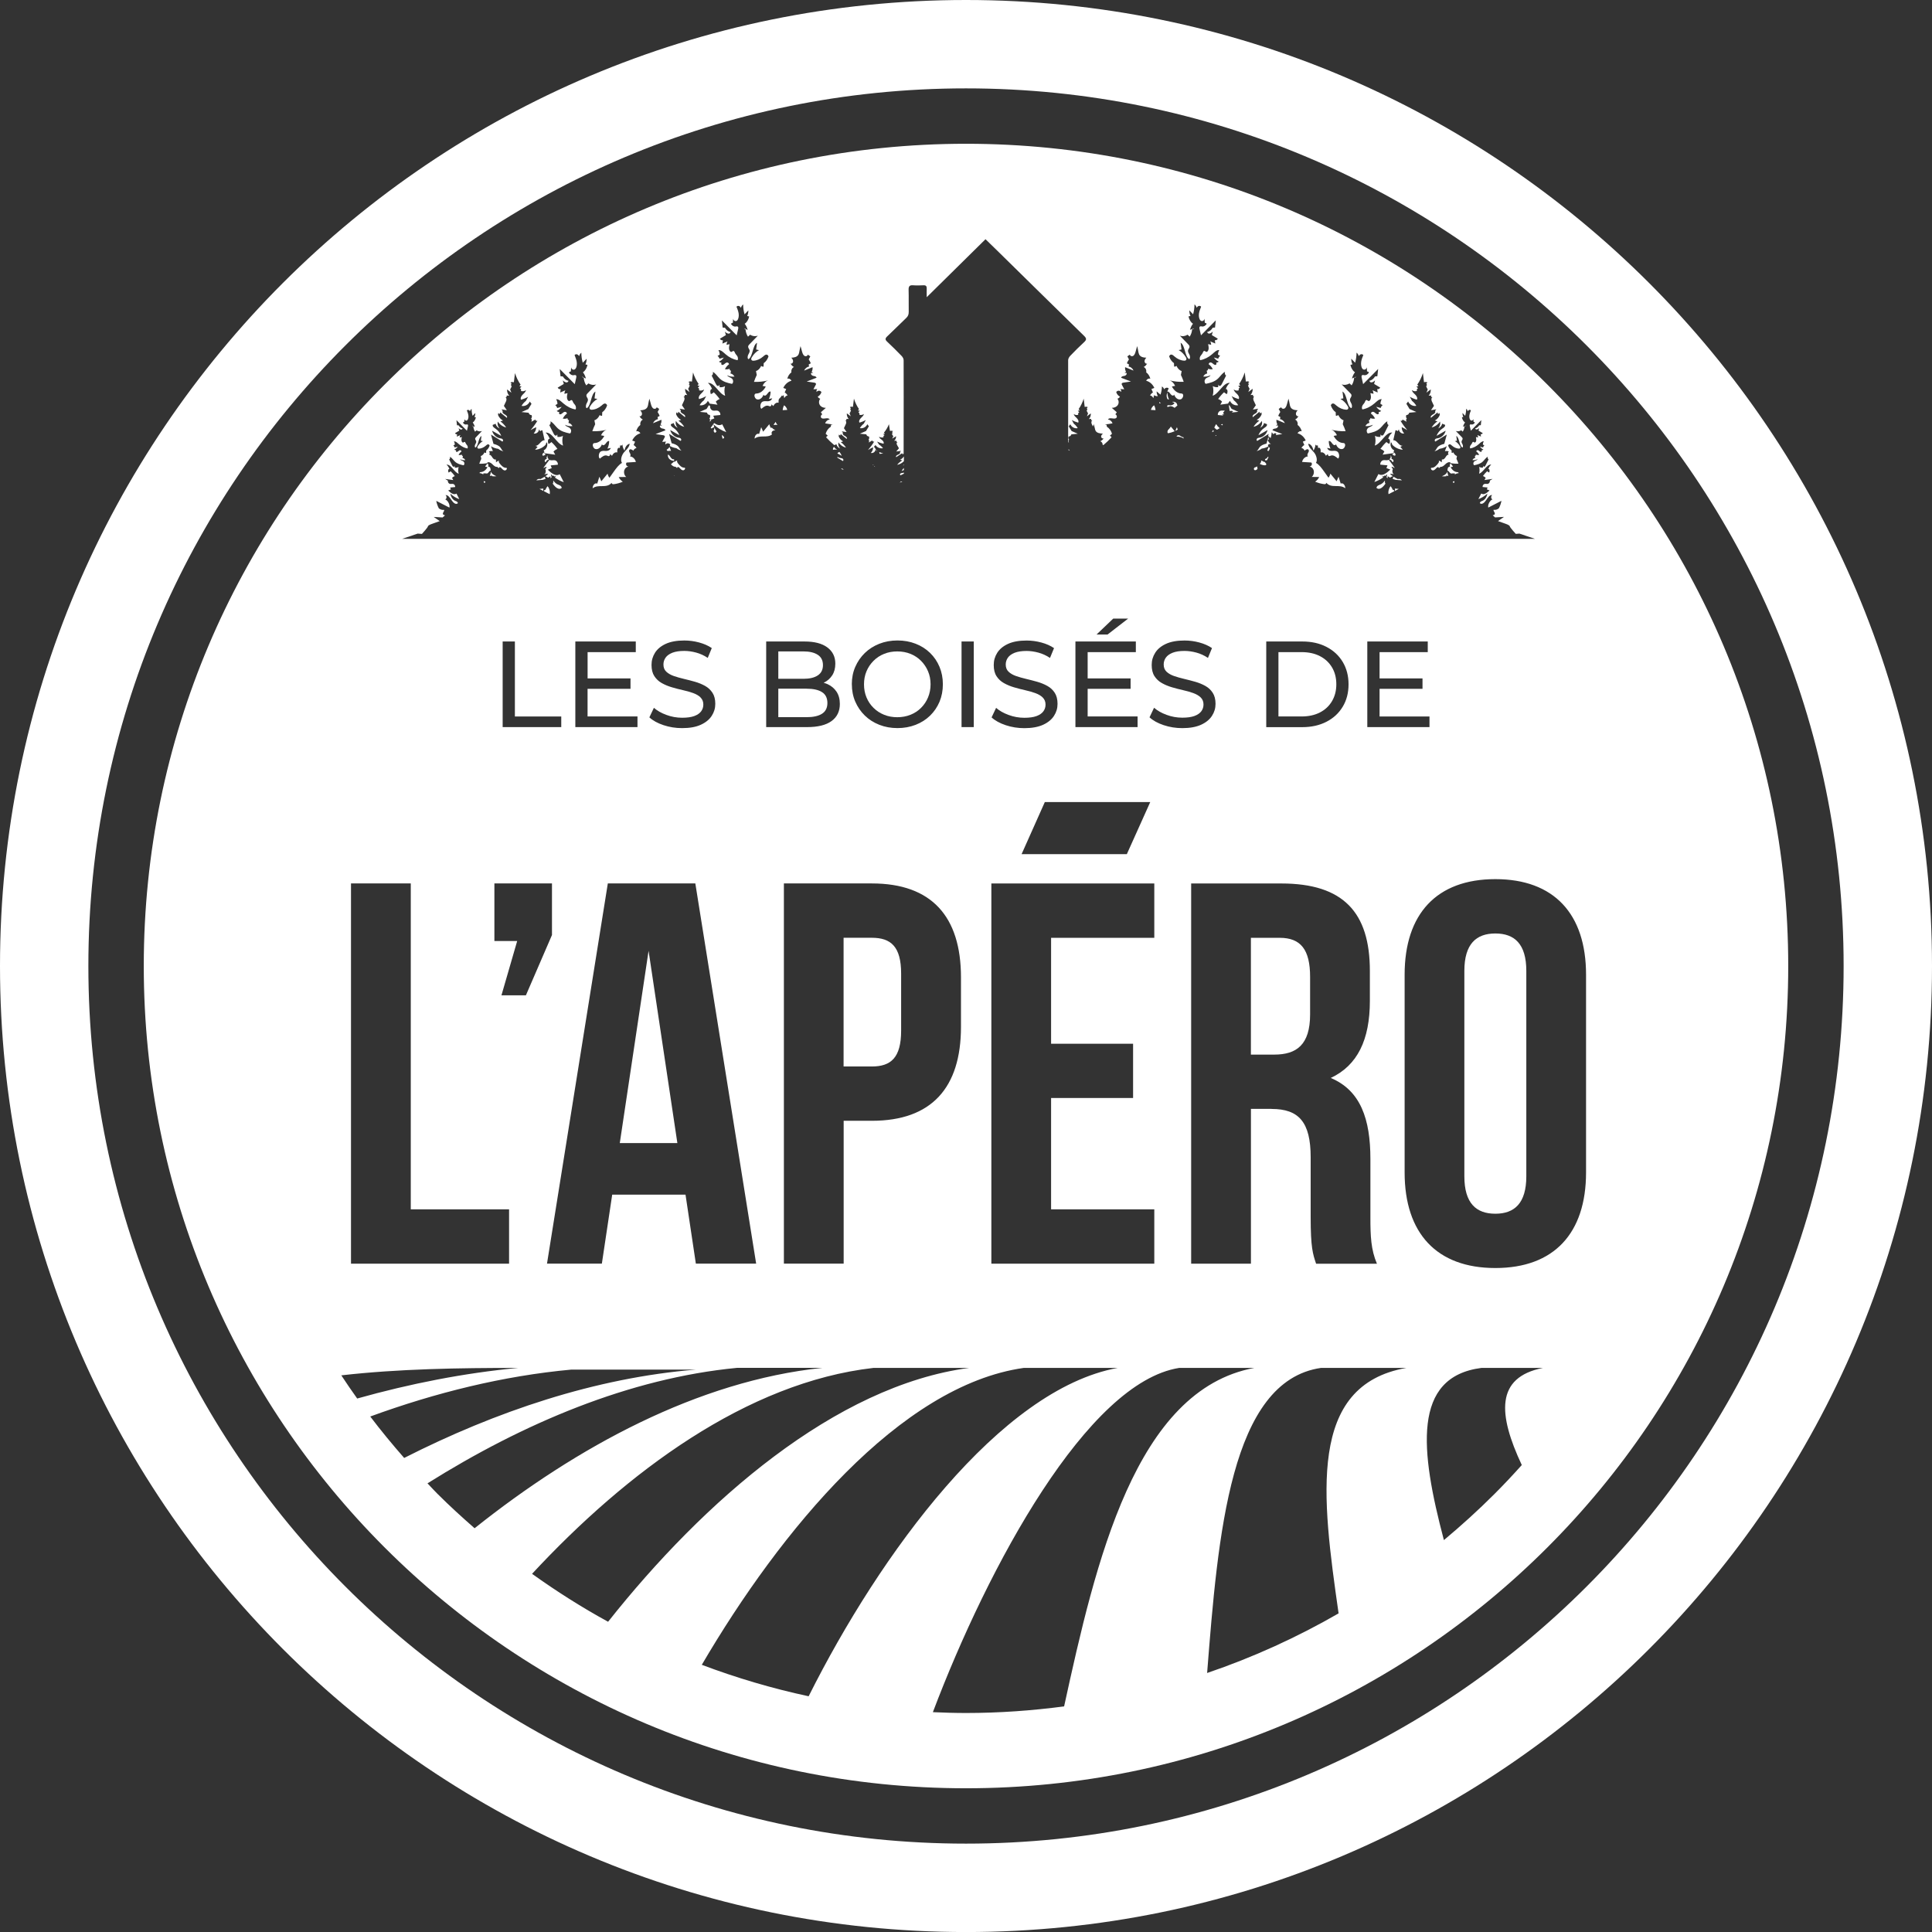 <?xml version="1.0" encoding="UTF-8"?> <svg xmlns="http://www.w3.org/2000/svg" id="Layer_1" data-name="Layer 1" viewBox="0 0 512 512"><rect x="0" y="0" width="512" height="512" fill="#333333" stroke="none"/><defs><style> .cls-1 { fill-rule: evenodd; } .cls-1, .cls-2 { fill: #fff; stroke-width: 0px; } </style></defs><g><path class="cls-2" d="m127.96,254.01c-.22-.11,0,.53,0,0h0Z"></path><path class="cls-2" d="m56.77,219.07c-.07-.8-.79,1.18,0,0h0Z"></path><path class="cls-2" d="m437.02,74.98C390.69,28.66,326.69,0,256,0S121.31,28.66,74.98,74.98C28.66,121.31,0,185.31,0,256s28.66,134.69,74.98,181.02c46.33,46.33,110.33,74.99,181.02,74.99s134.69-28.66,181.02-74.99c46.33-46.32,74.98-110.33,74.98-181.02s-28.66-134.69-74.98-181.02Zm-16.56,345.48c-42.08,42.08-100.23,68.12-164.46,68.12s-122.38-26.03-164.46-68.12c-42.08-42.08-68.12-100.23-68.12-164.46s26.03-122.38,68.12-164.46c42.09-42.08,100.23-68.12,164.46-68.12s122.38,26.03,164.46,68.12c42.08,42.08,68.12,100.23,68.12,164.46s-26.03,122.38-68.12,164.46Z"></path></g><path class="cls-1" d="m347.19,268.82v-9.93c0-7.2-2.45-10.36-8.06-10.36h-7.63v30.95h6.19c5.9,0,9.5-2.59,9.5-10.65Z"></path><path class="cls-1" d="m396.28,321.65c5.04,0,8.21-2.74,8.21-9.93v-54.41c0-7.2-3.17-9.93-8.21-9.93s-8.21,2.74-8.21,9.93v54.41c0,7.2,3.17,9.93,8.21,9.93Z"></path><polygon class="cls-1" points="171.88 251.98 164.25 302.93 179.51 302.93 171.88 251.98"></polygon><path class="cls-1" d="m238.81,273.14v-15.12c0-7.2-2.74-9.5-7.77-9.5h-7.48v34.11h7.48c5.04,0,7.77-2.3,7.77-9.5Z"></path><path class="cls-1" d="m322.32,115.5c.02-.07.03-.13.05-.2-.13.06-.25.13-.35.23.1,0,.21-.02.31-.03Z"></path><path class="cls-1" d="m323.52,112.55c.16.04.31.12.47.16.07-.12.02-.24,0-.36-.16.09-.31.15-.47.21Z"></path><path class="cls-1" d="m336.04,121.01s-.07.09-.09.13c-.17.28-.45.49-.74.51.05.14.12.27.17.41.18-.04.35-.11.51-.2,0-.05-.04-.1-.02-.15.06-.21.28-.33.27-.55,0-.07-.06-.1-.1-.15Z"></path><path class="cls-1" d="m323.86,109.85c.18-.02.36-.04.54-.06-.07-.13-.17-.24-.3-.33.17-.21.31-.44.47-.66-.35.04-.71-.04-1.06.03-.4.08-.84.56-.77,1.15.48.05.96.1,1.43.14-.1-.09-.2-.18-.31-.28Z"></path><path class="cls-1" d="m336.23,118.6s.04-.06.06-.1c-.02-.03-.06-.04-.08-.07-.12.32-.25.63-.37.95.05.04.1.08.15.11.08,0,.15,0,.23.01.16-.22.24-.49.31-.78-.06-.06-.13-.1-.18-.17-.04.01-.08.03-.11.04Z"></path><path class="cls-1" d="m326.78,108.99c-.11.1-.22.2-.32.3.01,0,0,.02.02.02.57-.06,1.14-.11,1.71-.17-.6-.26-1.21-.53-1.81-.79-.2-.32-.39-.65-.59-.97-.04.03-.08.05-.13.08.07.49.15.99.22,1.48.29-.1.63-.08.9.05Z"></path><path class="cls-1" d="m336.14,118.3c-.05-.1-.1-.21-.14-.33.17-.29.48-.35.78-.3,0,0,0-.01.01-.02-.4-.2-.72-.62-.84-1.12.13-.03.25-.05.38-.08-.13-.21-.18-.48-.19-.74-.17.62-.33,1.23-.5,1.85-.68.18-1.4.4-1.84.97-.28.36-.44.88-.86,1.03.52-.12,1.01-.35,1.43-.68.62-.08,1.22-.28,1.76-.59Z"></path><path class="cls-1" d="m332.69,124.61c.26-.04.46-.22.64-.41-.03,0-.06.03-.1.02,0-.18-.02-.35-.03-.53-.03-.02-.05-.05-.08-.07-.19.14-.4.22-.63.26,0,0,.02,0,.03,0-.28.14-.31.52-.06.69.07.02.15.05.22.03Z"></path><path class="cls-1" d="m322.54,113.88c.23-.13.46-.26.68-.41-.18-.16-.32-.36-.53-.5-.11-.16-.21-.32-.32-.48-.04-.02-.09-.02-.13-.05-.15.29-.29.57-.44.86.18.24.43.45.74.59Z"></path><path class="cls-1" d="m309.32,107.59c-.02.05,0,.11.01.16.03.02.05.06.08.07.18.03.35-.07.52-.13.46-.15.92.08,1.35.39.25-.2.49-.41.74-.61-.05-.3-.16-.59-.34-.75-.28-.24-.6-.27-.93-.26,0,.05.01.11.01.16.18-.03.38.06.5.22-.31.42-.8.64-1.27.57-.25-.04-.59-.1-.68.18Z"></path><path class="cls-1" d="m307.5,106.92s.04-.08.07-.11c-.14-.07-.24-.21-.37-.31,0,.13.04.25.04.38.09-.03.17.04.26.04Z"></path><path class="cls-1" d="m309.81,105.87c-.27-.53-.42-1.18-.45-1.84-.06.17-.13.34-.16.52-.08.43.01.89.22,1.24.13.03.26.05.39.08Z"></path><path class="cls-1" d="m305.85,107.41c-.4.26-.72.7-.84,1.22.4.02.8.05,1.21.07-.02-.44-.16-.9-.37-1.29Z"></path><path class="cls-1" d="m310.13,113.29c-.16.26-.41.42-.58.66-.17.25-.24.67-.03.86.61-.09,1.21-.28,1.79-.53-.34-.42-.68-.84-1.03-1.25-.05.08-.1.18-.15.26Z"></path><path class="cls-1" d="m311.48,114.19c.21-.1.41-.22.62-.34-.07-.21-.13-.42-.2-.64-.14.33-.28.65-.42.98Z"></path><path class="cls-1" d="m321.47,113.96c-.1.19-.19.38-.29.57.18-.06.35-.17.52-.25-.08-.11-.16-.21-.24-.32Z"></path><path class="cls-1" d="m311.8,115.69c.66.02,1.3.1,1.86.54,0-.15-.04-.29-.08-.42-.05,0-.07.06-.12.05-.32-.06-.58-.33-.88-.47-.29-.13-.7-.04-.78.3Z"></path><path class="cls-1" d="m369.1,129.82c-.14-.38-.34-.72-.61-1.02,0,0,0,0,0,.01,0,.13-.08.26-.19.33-.05.1-.1.2-.14.31-.19.45-.31,1.02-.18,1.51.04-.02.07-.04.11-.06,0,0,0-.02-.01-.02,0,0,.02,0,.03.01.46-.24.92-.47,1.38-.71.02-.2-.19-.41-.38-.36Z"></path><path class="cls-1" d="m125.06,112.82c.11.05.21.1.32.15,0-.03,0-.05,0-.08-.1-.07-.21-.1-.31-.07Z"></path><path class="cls-1" d="m197.18,87.07c.15.07.3.14.45.21,0-.04,0-.08,0-.11-.14-.1-.29-.14-.44-.1Z"></path><path class="cls-1" d="m154.21,99.89c.15.07.3.14.45.21,0-.04,0-.08,0-.12-.14-.1-.3-.14-.45-.1Z"></path><path class="cls-1" d="m384.2,125.23c.19.26.55.43.67.09.03.08.06.16.1.24.13-.08.26-.17.41-.14.15.02.26.24.14.34.3-.22.67-.35,1.04-.37-.01-.07-.04-.13-.09-.18-.09-.1-.21-.09-.32-.1-.66-.04-1.31-.53-1.71-1.31.2-.04.41-.08.61-.12-.17-.36-.41-.66-.68-.84-.17.25-.22.6-.1.88-.24-.12-.52.11-.6.37-.06.21-.05.44-.08.66.22-.05.42.25.6.49Z"></path><path class="cls-1" d="m384.99,127.78c.09.07.17.14.26.22.14-.08.2-.27.2-.47-.1,0-.2,0-.29.05-.08.04-.14.12-.18.21Z"></path><path class="cls-1" d="m292.59,118.4s-.02.03-.03.05c.06.04.11.09.16.14-.04-.06-.08-.14-.13-.19Z"></path><path class="cls-1" d="m388.26,112.89s0,.05,0,.08c.11-.05.21-.1.32-.15-.11-.03-.22,0-.31.07Z"></path><path class="cls-1" d="m316.02,87.17s0,.08,0,.11c.15-.07.3-.14.45-.21-.15-.04-.31,0-.44.1Z"></path><path class="cls-1" d="m367.04,127.49s-.04-.08-.06-.12c-.32.47-.71.83-1.15,1.02-.41.17-.93.3-1.06.89.76.73,1.74-.15,2.39-1.11-.14-.2-.2-.44-.12-.68Z"></path><path class="cls-1" d="m366.26,126.01c.11.12.24.22.39.27.1-.1.21-.2.31-.3.05.05.1.1.15.15.18-.15.36-.3.53-.46-.05.27-.12.53-.21.78.1.1.2.2.3.3,0-.19,0-.37.01-.56.21.14.43.28.65.39.24-.21.49-.34.76-.37-.28-.19-.55-.4-.8-.62.36-.06.74,0,1.06.17-.43-.34-.55-1.03-.26-1.49-.21-.12-.35-.35-.37-.6.3.09.6.22.88.37-.52-.75-1.07-1.48-1.63-2.2-.07.04-.14.07-.21.09-.41.1-.83-.05-1.24.03-.41.08-.85.57-.79,1.17.64.06,1.27.13,1.91.19-.1.24-.19.48-.29.72.35.13.69.26,1.04.4-.95.91-2.12,1.86-3.15,1.18-.36.71-.72,1.42-1.09,2.12.8-.28,1.59-.68,2.33-1.21-.1-.18-.19-.37-.29-.55Z"></path><path class="cls-1" d="m334.82,126.14s.01,0,.02,0c0,0,0,0,0,0,0,0,0,0-.01,0Z"></path><path class="cls-1" d="m369.01,122.47c.23.02.36-.31.25-.52-.11-.21-.34-.31-.55-.4.26-.16-.05-.55-.1-.86-.02.01-.03.02-.05.03.07.42-.12.81-.38,1.03.37.07.7.35.84.71Z"></path><path class="cls-1" d="m369.07,126.91c.25.1.51.18.77.25.56.05,1.11.09,1.67.14-.24-.33-.69-.47-1.07-.34-.38-.18-.75-.38-1.1-.61-.14.12-.24.33-.26.56Z"></path><path class="cls-1" d="m334.97,122.28c0,.07,0,.13-.01.2-.22-.24-.52-.4-.83-.45.2.14.07.46-.08.66-.06.08-.14.17-.2.25.43.21.87.36,1.33.37.17,0,.39-.06.4-.26,0-.1-.05-.19-.11-.26-.14-.19-.31-.35-.48-.51Z"></path><path class="cls-1" d="m383.32,126.19c-.03-.05-.06-.11-.08-.17.16.03.31.06.47.09.04-.01.08-.02.13-.03-.15-.32-.25-.69-.28-1.07-.2.61-.86.95-1.45,1.21.41.05.82.04,1.22-.02Z"></path><path class="cls-1" d="m369.58,130.14c.37-.19.74-.38,1.11-.57-.35-.03-.7-.06-1.05-.09.11.2.08.47-.06.65Z"></path><path class="cls-1" d="m358.98,99.99s0,.08,0,.12c.15-.07.3-.14.46-.21-.15-.04-.31,0-.45.1Z"></path><path class="cls-1" d="m223.38,121.59c-.17-.15-.42-.17-.65-.21-.28-.05-.54-.16-.78-.31,0,.08-.03.16-.07.2.49.3.98.6,1.47.9.22-.07.2-.42.03-.58Z"></path><path class="cls-1" d="m222.45,119.75c-.21.09-.42.22-.54.4.39.22.78.44,1.17.66-.15-.39-.36-.74-.63-1.06Z"></path><path class="cls-1" d="m221.05,118.4c-.22.18-.36.51-.3.82.37-.12.76-.12,1.13-.02-.06-.05-.13-.1-.2-.14-.25-.17-.57-.39-.63-.66Z"></path><path class="cls-1" d="m231.25,123.17c.1.05.2.1.29.15-.06-.06-.11-.13-.17-.19-.04,0-.08.04-.13.04Z"></path><path class="cls-1" d="m223.23,124.15c-.12.01-.24.05-.35.09.24.13.5.22.77.28-.18-.07-.31-.21-.42-.38Z"></path><path class="cls-1" d="m207.79,107.41c-.21.39-.35.86-.37,1.29.4-.03.8-.05,1.21-.07-.12-.52-.44-.96-.84-1.22Z"></path><path class="cls-1" d="m204.36,113.47c-.22-.28-.4-.65-.49-1.06-.54.66-1.08,1.32-1.63,1.99l-.51-1.19c-.19.6-.37,1.2-.56,1.81-.53-.31-1.21.37-1.19,1.22,1.39-1.1,3.29-.05,4.62-1.12-.04-.04-.07-.09-.09-.14-.11-.27.03-.61.25-.76.22-.16.48-.18.74-.19-.37-.16-.71-.42-.99-.75-.05.07-.1.13-.14.2Z"></path><path class="cls-1" d="m189.26,112.1c-.29.43-.59.85-.92,1.26.07.06.14.12.2.19.24-.13.49-.26.74-.37-.08-.23-.14-.47-.19-.72,1.04.95,2.18,1.65,3.37,2.06-.36-.7-.71-1.39-1.07-2.09-.69.45-1.43.18-2.14-.33Z"></path><path class="cls-1" d="m205.51,111.86c-.18.25-.35.49-.53.74.36,0,.72-.01,1.08-.02-.24-.19-.41-.48-.5-.8-.02.02-.03.05-.05.07Z"></path><path class="cls-1" d="m238.51,121.84c.21.06.42.11.62.17-.55.31-1.02.72-1.38,1.18.71-.13,1.33-.5,1.79-.97,0-.41,0-.82,0-1.27-.24.37-.58.7-1.03.89Z"></path><path class="cls-1" d="m239.54,123.25c0-.06,0-.14,0-.2-.08.12-.13.25-.24.34.09-.03.16-.09.24-.14Z"></path><path class="cls-1" d="m239.54,124.56c0-.17,0-.36,0-.55-.25.25-.46.53-.6.83.2-.09.4-.18.6-.28Z"></path><path class="cls-1" d="m233.11,120.27c.32-.03.64-.05.96-.08-.36-.13-.71-.25-1.07-.38.03.15.07.31.1.46Z"></path><path class="cls-1" d="m231.64,123.62c.09.04.18.08.27.12-.07-.07-.12-.15-.19-.21-.03.03-.06.06-.08.09Z"></path><path class="cls-1" d="m238.37,127.88c.27-.05.53-.13.77-.23-.11-.04-.23-.07-.35-.08-.11.13-.24.25-.42.31Z"></path><path class="cls-1" d="m238.64,125.48c-.17.12-.19.41.03.47.29-.14.58-.29.87-.43v-.29c-.09.02-.16.07-.25.08-.22.04-.47.05-.65.17Z"></path><path class="cls-1" d="m144.63,122.47c.13-.37.47-.64.84-.71-.26-.23-.45-.61-.38-1.03-.02-.01-.03-.02-.05-.03-.05.31-.36.7-.1.86-.21.09-.44.19-.55.4-.11.21.02.54.25.52Z"></path><path class="cls-1" d="m144.57,126.91c-.03-.23-.13-.44-.26-.56-.35.23-.72.43-1.1.61-.38-.13-.83.01-1.07.34.56-.05,1.11-.09,1.67-.14.26-.07.52-.15.77-.25Z"></path><path class="cls-1" d="m283.25,119.07s-.07.05-.11.08c0,.03,0,.06,0,.1.13.07.26.13.38.21-.1-.12-.18-.26-.28-.38Z"></path><path class="cls-1" d="m147.81,128.39c-.43-.18-.83-.54-1.15-1.02-.02.04-.04.08-.06.12.08.23.02.48-.12.68.65.95,1.63,1.83,2.39,1.11-.13-.6-.65-.72-1.06-.89Z"></path><path class="cls-1" d="m145.34,129.14c-.11-.07-.19-.19-.19-.33,0,0,0,0,0-.01-.26.3-.47.64-.61,1.02-.2-.05-.4.16-.38.36.46.24.92.47,1.38.71,0,0,.02,0,.03-.01,0,0,0,.02-.01.02.04.02.07.04.11.06.13-.49.01-1.06-.18-1.51-.05-.11-.09-.21-.14-.31Z"></path><path class="cls-1" d="m144.01,129.48c-.35.03-.7.06-1.05.09.37.19.74.38,1.11.57-.13-.19-.16-.45-.06-.65Z"></path><path class="cls-1" d="m130.09,125c-.03.38-.13.75-.28,1.07.04.01.08.02.13.03.16-.03.31-.06.47-.09-.02.06-.05.12-.08.17.4.07.82.07,1.22.02-.59-.26-1.26-.6-1.45-1.21Z"></path><path class="cls-1" d="m128.47,127.57c-.09-.04-.19-.05-.29-.05,0,.21.07.39.2.47.08-.07.17-.15.26-.22-.03-.09-.09-.17-.18-.21Z"></path><path class="cls-1" d="m129.96,124.08c-.08-.26-.36-.49-.6-.37.12-.28.08-.63-.1-.88-.27.19-.51.48-.68.84.2.04.41.08.61.12-.4.78-1.04,1.27-1.71,1.31-.11,0-.23,0-.32.1-.05.05-.08.11-.09.18.37.02.74.15,1.04.37-.12-.1,0-.32.14-.34.14-.02.28.06.41.14.04-.07.07-.15.1-.24.12.34.48.17.67-.09.17-.24.38-.54.6-.49-.02-.22-.01-.45-.08-.66Z"></path><path class="cls-1" d="m145.18,124.46c.35-.13.69-.26,1.04-.4-.1-.24-.19-.48-.29-.72.64-.06,1.28-.13,1.91-.19.06-.6-.37-1.09-.79-1.17-.41-.08-.83.07-1.24-.03-.07-.02-.14-.05-.21-.09-.57.72-1.11,1.45-1.64,2.2.28-.15.57-.28.88-.37-.01.25-.16.48-.37.6.3.47.18,1.16-.26,1.49.32-.17.7-.24,1.06-.17-.26.22-.52.43-.8.62.27.02.52.16.76.37.22-.12.44-.25.65-.39,0,.19,0,.37.01.56.1-.1.2-.2.3-.3-.09-.25-.16-.51-.21-.78.17.16.35.31.53.46.05-.05.1-.1.15-.15.1.1.21.2.31.3.15-.06.28-.15.39-.27-.09.18-.19.37-.28.55.74.53,1.53.93,2.33,1.21-.36-.71-.72-1.42-1.08-2.12-1.04.68-2.2-.26-3.15-1.18Z"></path><path class="cls-1" d="m179.6,122.69c-.15-.2-.29-.52-.08-.66-.32.05-.62.21-.83.45,0-.07,0-.15-.01-.22-.29.26-.59.52-.88.79.35.34.75.7,1.21.63.16.13.32.27.47.4-.1-.12.04-.32.19-.32.15,0,.28.1.39.21.27.27.52.6.89.66.37.06.78-.4.53-.69-.77.09-1.4-.6-1.88-1.23Z"></path><path class="cls-1" d="m188.51,111.48c-.07-.07-.15-.14-.22-.21.34-.13.68-.26,1.02-.39-.1-.24-.19-.47-.29-.71.63-.06,1.26-.12,1.88-.19.06-.59-.37-1.07-.77-1.15-.41-.08-.82.07-1.22-.03-.4-.1-.82-.62-.72-1.2-.11-.07-.22-.14-.34-.21-.2.32-.39.65-.59.97-.6.26-1.21.53-1.81.79.63.06,1.26.13,1.9.19.06.36.42.65.77.62.15.32.09.73-.15.98.3.06.22.53.06.8.16-.09.31-.17.47-.26Z"></path><path class="cls-1" d="m189.1,114.23c.12.16.23.33.34.49.18-.09.33-.23.45-.39-.22-.28-.4-.62-.55-.99-.02.31-.1.62-.24.89Z"></path><path class="cls-1" d="m177.84,119.49c-.14-.35-.28-.7-.41-1.05-.2.33-.47.59-.78.74.08.14.18.26.29.35.3-.07.61-.08.91-.04Z"></path><path class="cls-1" d="m178.64,126.16c.06,0,.12-.01.18-.02-.05-.02-.09-.04-.14-.06-.01.03-.02.05-.04.08Z"></path><path class="cls-1" d="m178.63,121.68c-.36.17-.73-.19-.94-.53-.18-.28-.39-.62-.69-.69-.02.13-.02.26,0,.39.12.84.92,1.27,1.66,1.29,0-.15-.02-.3-.03-.45Z"></path><path class="cls-1" d="m191.27,115.3c.07.32.14.64.22.96.15-.03.3-.11.43-.24-.09-.4-.36-.59-.65-.72Z"></path><g><path class="cls-1" d="m353,185.8c.76-1.29,1.14-2.77,1.14-4.46s-.38-3.2-1.14-4.47c-.76-1.28-1.82-2.27-3.19-2.98-1.37-.71-3-1.07-4.88-1.07h-6.13v17.05h6.13c1.88,0,3.51-.36,4.88-1.07,1.37-.71,2.44-1.71,3.19-3Z"></path><path class="cls-1" d="m212.91,179.89c1.64,0,2.92-.3,3.82-.91.91-.61,1.36-1.51,1.36-2.72s-.45-2.12-1.36-2.72-2.18-.91-3.82-.91h-6.65v7.26h6.65Z"></path><path class="cls-1" d="m213.72,182.51h-7.46v7.55h7.46c1.79,0,3.17-.3,4.12-.91.95-.61,1.43-1.56,1.43-2.85s-.47-2.28-1.43-2.88c-.95-.61-2.32-.91-4.12-.91Z"></path><path class="cls-1" d="m410.08,101.92c-39.43-39.43-93.91-63.82-154.08-63.82s-114.65,24.39-154.08,63.82c-39.43,39.43-63.82,93.91-63.82,154.08s24.39,114.65,63.82,154.08c39.43,39.43,93.91,63.83,154.08,63.83s114.65-24.39,154.08-63.83c39.43-39.43,63.82-93.91,63.82-154.08s-24.39-114.64-63.82-154.08Zm10.24,156.39v52.4c0,16.12-8.49,25.33-24.04,25.33s-24.04-9.21-24.04-25.33v-52.4c0-16.12,8.49-25.33,24.04-25.33s24.04,9.21,24.04,25.33Zm-83.34,35.55h-5.47v41.03h-15.84v-100.76h23.89c16.41,0,23.47,7.63,23.47,23.18v7.92c0,10.37-3.31,17.13-10.37,20.44,7.92,3.31,10.51,10.94,10.51,21.45v15.55c0,4.89.14,8.49,1.73,12.23h-16.12c-.86-2.59-1.44-4.18-1.44-12.38v-15.83c0-9.36-3.17-12.81-10.36-12.81Zm-36.7-17.27v14.39h-21.73v29.51h27.35v14.4h-43.18v-100.76h43.18v14.4h-27.35v28.07h21.73Zm-23.96-91.77c-.51-.48-1.17-.86-1.98-1.15-.81-.29-1.7-.55-2.67-.76-.97-.22-1.95-.47-2.93-.76-.98-.29-1.88-.66-2.69-1.12-.81-.45-1.47-1.07-1.96-1.83-.5-.77-.74-1.76-.74-2.97s.31-2.24.93-3.23c.62-.98,1.57-1.77,2.85-2.36s2.92-.89,4.91-.89c1.32,0,2.63.17,3.92.52,1.3.35,2.42.84,3.37,1.49l-1.07,2.6c-.97-.65-2-1.12-3.08-1.41-1.08-.29-2.13-.44-3.14-.44-1.27,0-2.32.16-3.14.48-.82.33-1.42.76-1.8,1.3-.38.54-.57,1.15-.57,1.82,0,.8.26,1.44.76,1.91.51.48,1.16.85,1.98,1.14.81.28,1.7.53,2.67.76.97.23,1.95.48,2.93.76.98.28,1.88.65,2.69,1.1.81.45,1.47,1.06,1.96,1.82.49.76.74,1.73.74,2.92s-.31,2.21-.94,3.19c-.63.98-1.59,1.77-2.9,2.37-1.31.59-2.96.89-4.95.89-1.73,0-3.38-.26-4.96-.79-1.58-.53-2.82-1.22-3.73-2.06l1.2-2.53c.86.76,1.97,1.39,3.31,1.88,1.34.5,2.73.75,4.18.75,1.32,0,2.39-.15,3.21-.45.82-.3,1.43-.72,1.82-1.25.39-.53.58-1.13.58-1.8,0-.78-.26-1.4-.76-1.88Zm24.69-14.82v2.82h-12.77v6.97h11.38v2.75h-11.38v7.33h13.23v2.82h-16.47v-22.69h16.01Zm-10.41-1.85l4.41-4.21h3.95l-5.44,4.21h-2.92Zm14.23,44.4l-6.21,13.81h-27.89l6.16-13.81h27.94Zm-.19-22.46l1.2-2.53c.86.76,1.97,1.39,3.31,1.88,1.34.5,2.73.75,4.18.75,1.32,0,2.39-.15,3.21-.45.82-.3,1.43-.72,1.82-1.25.39-.53.58-1.13.58-1.8,0-.78-.26-1.4-.76-1.88s-1.17-.86-1.98-1.15c-.81-.29-1.7-.55-2.67-.76-.97-.22-1.95-.47-2.93-.76-.98-.29-1.88-.66-2.69-1.12-.81-.45-1.47-1.07-1.96-1.83-.5-.77-.74-1.76-.74-2.97s.31-2.24.93-3.23c.62-.98,1.57-1.77,2.85-2.36,1.29-.59,2.92-.89,4.91-.89,1.32,0,2.63.17,3.92.52,1.3.35,2.42.84,3.37,1.49l-1.07,2.6c-.97-.65-2-1.12-3.08-1.41-1.08-.29-2.13-.44-3.14-.44-1.28,0-2.32.16-3.14.48-.82.33-1.42.76-1.8,1.3-.38.54-.57,1.15-.57,1.82,0,.8.26,1.44.76,1.91.51.48,1.16.85,1.98,1.14.81.28,1.7.53,2.67.76.97.23,1.95.48,2.93.76.98.28,1.88.65,2.69,1.1.81.45,1.47,1.06,1.96,1.82.49.76.75,1.73.75,2.92s-.31,2.21-.94,3.19-1.59,1.77-2.9,2.37c-1.31.59-2.96.89-4.95.89-1.73,0-3.38-.26-4.96-.79-1.58-.53-2.82-1.22-3.73-2.06Zm30.93,2.6v-22.69h9.56c2.42,0,4.56.47,6.4,1.43,1.85.95,3.28,2.28,4.31,3.99,1.02,1.71,1.54,3.69,1.54,5.93s-.51,4.23-1.54,5.93c-1.03,1.71-2.46,3.04-4.31,3.99-1.85.95-3.98,1.43-6.4,1.43h-9.56Zm26.78,0v-22.69h16.02v2.82h-12.77v6.97h11.38v2.75h-11.38v7.33h13.23v2.82h-16.47Zm-251.5-51.27l.97.07s1.53-1.66,1.59-2.01c.07-.35,1.18-.69,1.18-.69l1.94-.69-1.59-1.11,2.36.14.64-.57c-.08-.02-.16-.05-.25-.07-.12-.04-.27-.1-.31-.27-.1-.4.42-.71.32-1.11-.47.08-.96-.06-1.39-.38-.32-.59-.56-1.27-.7-2,1.16.6,2.33,1.2,3.49,1.79.09-.34,0-.74-.12-1.05-.23-.55-.59-.97-1.01-1.15.18,0,.35-.22.37-.49.02-.27-.12-.54-.3-.59.63-.18,1.17.63,1.62,1.3.45.68,1.15,1.32,1.69.8-.09-.42-.45-.5-.74-.62-.61-.26-1.1-1-1.27-1.9.73.68,1.54,1.17,2.39,1.46-.25-.49-.5-.99-.76-1.48-.72.48-1.54-.18-2.2-.82.24-.09.48-.18.72-.28-.07-.17-.14-.34-.2-.5.45-.04.89-.09,1.34-.13.04-.42-.26-.76-.55-.82-.29-.06-.58.05-.87-.02-.29-.07-.58-.44-.51-.85-.24-.15-.49-.3-.73-.46.72.1,1.43.2,2.15.3-.11-.19-.21-.38-.32-.58.22-.23.47-.4.73-.48-.34-.48-.72-.91-1.12-1.28-.16.18-.35.3-.55.34-.05-.2-.11-.41-.08-.62.03-.21.2-.38.33-.28-.17-.49-.44-.91-.78-1.18,1.23-.13,2.03,2.03,3.23,2.4-.17-.57-.17-1.23-.02-1.8-.32.17-.67.23-1.01.19-.01-.17-.02-.33-.03-.5-.03.23-.24.33-.39.24-.15-.08-.25-.28-.35-.47-.25-.49-.5-.98-.74-1.47.21,0,.34-.44.21-.68.5.22.87.83,1.31,1.25.66.63,1.46.82,2.24.99.21.06.36-.38.26-.67s-.32-.42-.53-.51c-.21-.09-.43-.18-.57-.42.44.22.92.3,1.38.25-.18-.33-.46-.54-.74-.57l.09-.53c-.14.03-.28-.16-.27-.36-.28.11-.58.14-.87.08.2-.39.47-.71.77-.92-.05-.32-.35-.4-.56-.28-.21.12-.39.35-.62.4-.1.02-.22,0-.27-.14-.04-.1,0-.24.06-.28-.18,0-.36-.06-.51-.2.34-.15.66-.41.92-.77-.28.07-.55.15-.83.22-.06-.24-.2-.44-.36-.52.14-.09.28-.17.42-.26-.02-.31-.1-.61-.24-.85.48-.05.9.4,1.32.76.69.6,1.46.99,2.25,1.13.15-.17.1-.53-.02-.74-.12-.21-.3-.34-.41-.57-.08-.16-.14-.38-.27-.43-.15-.05-.28.14-.43.17-.21.05-.4-.24-.44-.54-.04-.31.02-.62.09-.91-.19.04-.39.08-.58.12.01-.24.08-.48.2-.65l-.96.41c.03-.21.06-.42.09-.64-.2.07-.42-.04-.56-.27.38-.23.75-.46,1.13-.68-.06-.22-.12-.44-.18-.66.33.34.88.61,1.06.07-.4-.06-.79-.36-1.06-.81-.14,0-.29-.02-.43-.03-.05-.45-.1-.9-.14-1.35.93.94,1.85,1.87,2.78,2.81.09-.39.18-.78.27-1.17.02-.11.05-.23.02-.33-.06-.24-.3-.19-.47-.15-.33.06-.67-.13-.89-.49.09-.14.22-.21.35-.19.02-.26.04-.52.06-.78.09.45.54.57.79.28.25-.29.32-.82.25-1.28-.07-.46-.24-.86-.4-1.27.25-.27.65-.16.83.22.08-.28.24-.51.42-.65,0,.64.1,1.27.27,1.86.24-.25.47-.49.71-.74.01.37-.07.75-.22,1.05.13.03.25.06.38.09-.13.61-.44,1.12-.84,1.37.25.31.44.71.56,1.16-.14-.06-.27-.13-.41-.19.04.55.21,1.07.47,1.46.13-.12.26-.24.39-.36.46.29.97.35,1.45.18-.53.55-1.07,1.1-1.6,1.65-.1.1-.21.23-.21.41,0,.27.21.42.27.67.07.31-.13.6-.27.86-.14.26-.15.77.08.8.82-.53.74-2.61,1.59-3.07-.05.42-.11.84-.16,1.26.18.04.36.08.54.11-.52.27-.99.74-1.36,1.35-.05.09-.11.2-.11.32,0,.25.23.32.4.32.64-.03,1.28-.3,1.83-.78.17-.15.34-.31.53-.36.19-.05.42.07.49.35-.19.55-.52,1-.9,1.26,0,.22-.02.43-.03.65-.15.03-.31-.02-.44-.13-.22.5-.58.86-.98.97.05.25.1.49.14.74-.2.41-.38.84-.53,1.29.74.03,1.48-.03,2.22-.17-.04-.04-.08-.08-.13-.12.43-.29.99.05,1.36.41.37.36.79.79,1.3.71.16.13.32.27.48.4-.1-.12.04-.32.19-.32s.28.1.39.21c.27.27.52.6.89.66.37.06.78-.4.53-.69-.77.09-1.4-.6-1.88-1.23-.15-.2-.29-.52-.08-.66-.32.05-.62.21-.83.45-.02-.27-.03-.54-.05-.8-.36.17-.73-.19-.94-.53-.21-.34-.48-.75-.87-.71.27-.2.24-.7-.05-.87.35-.1.71-.13,1.07-.08-.17-.43-.34-.86-.5-1.29.59.37,1.25.6,1.93.69.42.33.92.56,1.43.68-.42-.16-.58-.67-.86-1.03-.43-.57-1.16-.78-1.84-.97-.22-.82-.44-1.64-.66-2.46,1.01.62,2.02,1.23,3.02,1.85.24-.08.23-.47.03-.64-.19-.17-.47-.18-.71-.23-.98-.19-1.81-1.01-2.04-2,.81.46,1.61.91,2.42,1.37-.3-.79-.86-1.48-1.56-1.94-.37-.24-.84-.59-.68-1,.26-.07.51-.17.74-.29.13.57.55,1.06,1.09,1.26-.47-.46-.67-1.18-.5-1.82.51.78,1.32,1.35,2.21,1.56-.39-.63-.92-1.18-1.53-1.61.23-.08.46-.15.69-.23-.6-.31-1.07-.85-1.32-1.49.03-.18.06-.36.08-.53.09.15.24.25.41.28.03-.14.07-.28.1-.42.58.48,1.17.96,1.75,1.44.25-.32-.18-.72-.54-.89-.36-.17-.79-.59-.53-.89-.11-.15-.23-.31-.34-.46.47.08.94.15,1.42.23-.26-.38-.53-.77-.79-1.15.19-.41.39-.83.58-1.24.17-.36.17-.99-.22-.95.26,0,.46-.31.39-.56.22.02.44.03.66.05-.4-.44-.61-1.06-.56-1.66.38.29.76.58,1.14.86-.11-.29-.23-.58-.34-.87.19-.27.33-.57.43-.88-.26-.04-.28-.51-.02-.58-.11-.12-.21-.24-.32-.36.27-.16.61-.18.9-.06.1-.81.2-1.63.3-2.44.34,1.09.85,2.13,1.49,3.07-.13.11-.23.25-.3.41.18.02.36.05.54.07-.14.16-.29.32-.44.48.28.07.43.45.28.7.44.16.97.07,1.34-.22-.08.5-.52.84-.87,1.2-.36.35-.67.89-.45,1.34.66-.17,1.3-.43,1.89-.77-.2.36-.39.73-.59,1.09-.46.35-.85.8-1.15,1.31.87.2,1.83-.31,2.18-1.15.15.2.31.41.46.61-.28.46-.56.93-.84,1.39-.6.26-1.21.53-1.81.79.63.06,1.26.13,1.9.19.06.36.42.65.77.62.15.32.09.73-.15.98.3.06.22.53.06.8.37-.2.74-.41,1.11-.61-.07.29.4.51.57.26-.55.91-1.17,1.77-1.86,2.57.48-.3.98-.57,1.49-.8.02.61-.23,1.23-.66,1.66.66.2,1.42-.4,1.4-1.1.11.17.21.35.32.52.15-.16.36-.26.58-.26.2.89.4,1.78.6,2.66-.97-.15-1.48,1.57-2.46,1.44.2.1.39.2.59.31-.22.25-.45.5-.67.75,1.07-.06,2.11-.55,2.84-1.36.02-.24.13-.47.3-.63.33.79-.07,1.82-.85,2.15l.21.56c-.33.03-.59.37-.56.7.07.25.43.15.62-.01.08-.07.17-.14.26-.19-.18-.11-.36-.23-.55-.34,1.03.14,2.06.28,3.08.43-.15-.28-.3-.55-.46-.83.31-.33.67-.57,1.05-.69-.49-.69-1.03-1.31-1.61-1.84-.23.26-.51.43-.79.49-.08-.29-.16-.59-.11-.89.05-.3.28-.55.47-.41-.24-.71-.64-1.31-1.11-1.68,1.76-.19,2.9,2.9,4.63,3.44-.24-.81-.25-1.76-.03-2.58-.46.24-.96.34-1.45.27-.02-.24-.03-.48-.05-.72-.05.33-.35.47-.56.35-.22-.12-.36-.4-.5-.68-.35-.7-.71-1.41-1.07-2.11.3,0,.49-.63.3-.97.72.31,1.25,1.19,1.88,1.79.95.91,2.1,1.17,3.21,1.42.3.08.51-.55.37-.96-.14-.41-.46-.6-.76-.73-.3-.13-.62-.25-.82-.6.64.31,1.31.43,1.98.35-.26-.47-.65-.78-1.06-.82.04-.25.09-.51.13-.76-.2.04-.4-.22-.39-.52-.4.16-.83.2-1.25.11.29-.56.67-1.02,1.1-1.32-.07-.47-.5-.57-.81-.4-.3.17-.56.51-.88.58-.14.03-.31-.01-.38-.19-.06-.14,0-.35.09-.41-.26,0-.51-.09-.73-.28.49-.21.94-.59,1.32-1.1-.4.11-.79.21-1.19.32-.09-.34-.28-.62-.52-.74.2-.12.4-.24.6-.37-.03-.45-.15-.88-.35-1.22.69-.07,1.3.58,1.89,1.09.99.86,2.09,1.42,3.23,1.62.21-.24.14-.76-.03-1.06-.17-.3-.42-.49-.58-.81-.12-.23-.2-.54-.39-.61-.21-.08-.4.2-.61.25-.3.07-.57-.34-.63-.78-.06-.44.03-.88.13-1.31-.28.06-.56.12-.84.18.02-.35.12-.68.28-.94-.46.2-.92.39-1.38.59.04-.3.08-.61.13-.91-.29.1-.61-.05-.8-.38.54-.33,1.08-.65,1.62-.98-.09-.31-.18-.63-.26-.94.48.48,1.26.87,1.52.11-.58-.09-1.13-.51-1.51-1.16-.2-.01-.41-.03-.61-.04-.07-.64-.14-1.29-.21-1.93,1.33,1.34,2.65,2.68,3.98,4.02.13-.56.26-1.12.38-1.68.03-.15.07-.33.03-.48-.09-.34-.43-.27-.68-.22-.47.09-.96-.18-1.27-.7.13-.2.32-.3.5-.27.03-.37.06-.74.08-1.11.13.64.77.82,1.13.4s.45-1.18.35-1.84-.35-1.23-.57-1.82c.36-.38.93-.23,1.19.31.12-.4.34-.73.6-.93,0,.91.14,1.82.38,2.66.34-.35.68-.71,1.02-1.06.01.53-.1,1.07-.31,1.5.18.04.36.09.54.13-.18.87-.64,1.61-1.21,1.96.36.44.64,1.02.8,1.66-.2-.09-.39-.18-.59-.28.05.78.3,1.54.68,2.09.19-.17.37-.35.56-.52.65.41,1.39.5,2.08.26-.77.79-1.53,1.58-2.3,2.36-.14.15-.3.33-.31.58-.01.38.31.6.39.97.1.45-.19.86-.38,1.24-.19.38-.21,1.11.11,1.15,1.18-.76,1.06-3.75,2.27-4.4-.08.6-.16,1.21-.23,1.81.26.05.52.11.77.16-.75.39-1.43,1.06-1.95,1.94-.08.13-.16.29-.15.46.01.35.33.46.57.45.92-.04,1.83-.43,2.63-1.12.24-.21.48-.45.76-.52.28-.07.61.11.7.5-.28.79-.74,1.44-1.29,1.8-.01.31-.03.62-.04.93-.22.04-.45-.02-.64-.19-.31.71-.83,1.23-1.4,1.39.07.35.14.7.21,1.05-.28.59-.54,1.21-.76,1.85,1.31.06,2.62-.08,3.9-.41-.64.15-1.23.7-1.6,1.49l.87.17c-.57,1.11-1.5,1.82-2.44,1.88-.16,0-.33,0-.46.14-.37.39.03,1.26.47,1.42.7.25,1.5-.3,1.82-1.25.17.49.69.24.96-.13.27-.37.61-.86.95-.67-.02.71-.18,1.4-.47,1.97.3-.06.6-.12.9-.18-.23.65-.82.81-1.32.8-.5-.02-1.04-.12-1.47.25-.43.37-.56,1.5-.1,1.78.57-.5,1.22-1.01,1.87-.8.18.06.35.17.53.13.18-.03.35-.3.28-.55.18.16.36.32.54.48.28-.68.86-1.06,1.39-.89-.02-.33-.03-.69.09-.97.12-.28.43-.4.57-.14.04-.27.07-.54.11-.81.19.2.48.1.59-.2.04.62.25,1.22.57,1.63.11-.96.71-1.75,1.37-1.81-.2,1.05-.95,1.6-1.53,2.28-.58.68-1.04,2-.53,2.79-.83.46-1.5,1.38-2.15,2.29-.39.55-.78,1.09-1.17,1.64-.23-.28-.4-.66-.5-1.08-.55.67-1.1,1.35-1.65,2.02-.17-.4-.34-.8-.52-1.21-.19.61-.38,1.22-.57,1.83-.54-.32-1.23.38-1.21,1.24,1.52-1.21,3.66.14,5.02-1.45.03.32.33.39.55.36.82-.1,1.63-.32,2.42-.66-.45-.28-.83-.71-1.08-1.23.66,0,1.32-.02,1.98-.03-.49-.38-.71-1.19-.48-1.84.18-.5.61-.85,1.07-.91-.17-.03-.32-.08-.45-.21-.22-.22-.26-.71,0-.86.81-.05,1.61-.1,2.42-.15-.19-.82-.87-1.45-1.59-1.46.25-.1.2-.54.06-.8-.14-.26-.34-.55-.25-.84.15-.48.77-.22,1.1.11.16-.38.49-.66.85-.7-.19-.34-.46-.62-.77-.79.14-.3.27-.6.4-.9-.26-.1-.51-.2-.77-.3.44-.96,1.26-1.68,2.16-1.9-.2-.45-.69-.69-1.1-.53.17-.7.57-1.33,1.1-1.7-.13-.58.19-1.25.67-1.41-.38-.2-.71-.53-.93-.95.28.22.68-.13.69-.53.02-.39-.22-.74-.48-.99.72-.03,1.56-.15,1.93-.88.13-.27.18-.58.23-.89.08-.44.17-.87.29-1.3.12.45.25.89.37,1.34.12.44.26.91.58,1.18.32.27.87.19.98-.26.22.15.44.3.66.45-.14.27-.28.54-.42.81.22.32.4.66.55,1.03-.19.1-.38.21-.56.31.03.18.06.36.1.55-.55.09-1.05.5-1.31,1.08.74-.31,1.49-.61,2.23-.92.06.43-.03.89-.25,1.24.14.1.28.2.42.3-.17,0-.34-.01-.52-.02-.22.32.19.73.53.79.34.06.79.1.88.49-.87.33-1.74.67-2.61,1,.67.1,1.35.2,2.02.3.19.03.44.12.45.35,0,.1-.04.19-.09.27-.2.38-.4.76-.61,1.14.35-.02.69-.05,1.04-.07-.2.17-.28.51-.19.78.31-.46,1-.44,1.28.04-.04.11-.08.22-.14.33.54.31,1.15.51,1.76.59.42.33.91.56,1.43.68-.42-.16-.58-.67-.86-1.03-.43-.57-1.16-.78-1.84-.97-.22-.82-.44-1.64-.66-2.46,1.01.62,2.02,1.23,3.03,1.85.24-.08.23-.47.03-.64-.19-.17-.47-.18-.72-.23-.98-.19-1.81-1.01-2.04-2,.81.46,1.61.91,2.42,1.37-.3-.79-.86-1.48-1.56-1.94-.37-.24-.84-.59-.68-1,.26-.07.5-.17.74-.29.13.57.55,1.06,1.08,1.26-.47-.46-.67-1.18-.5-1.82.51.78,1.32,1.35,2.21,1.56-.39-.63-.92-1.18-1.53-1.61.23-.08.46-.15.69-.23-.6-.31-1.07-.85-1.32-1.49.03-.18.06-.36.08-.53.09.15.24.25.41.28.03-.14.07-.28.1-.42.58.48,1.17.96,1.75,1.44.25-.32-.18-.72-.54-.89-.36-.17-.79-.58-.53-.89-.12-.15-.23-.31-.35-.46.47.08.94.15,1.42.23-.27-.38-.53-.77-.79-1.15.19-.41.39-.83.58-1.24.17-.36.17-.99-.22-.95.26,0,.46-.31.39-.56.22.02.44.03.66.05-.4-.44-.61-1.06-.56-1.66.38.29.76.58,1.14.86-.11-.29-.23-.58-.34-.87.19-.27.33-.57.43-.88-.26-.04-.28-.51-.02-.58-.11-.12-.22-.24-.32-.36.27-.16.61-.18.9-.06.1-.81.2-1.63.3-2.44.34,1.09.85,2.13,1.49,3.07-.13.11-.23.25-.3.41.18.02.36.05.54.07-.15.16-.29.32-.44.48.28.07.43.45.28.7.44.16.97.07,1.34-.22-.08.5-.52.84-.87,1.2-.36.35-.67.89-.45,1.34.66-.17,1.3-.43,1.89-.77-.2.36-.39.73-.59,1.09-.46.35-.85.8-1.15,1.31.62.14,1.29-.08,1.75-.52-.02-.01-.03-.02-.05-.03.02,0,.05,0,.07,0,.17-.17.32-.37.41-.6.15.2.31.41.46.61-.02.04-.04.07-.06.11.72.1,1.44.2,2.16.3-.15-.27-.3-.54-.45-.81.31-.33.66-.56,1.03-.68-.48-.68-1.01-1.29-1.58-1.81-.23.26-.5.43-.78.48-.08-.28-.16-.58-.11-.88.05-.3.28-.54.46-.4-.24-.7-.63-1.29-1.1-1.66,1.73-.19,2.86,2.86,4.56,3.39-.24-.8-.25-1.73-.03-2.54-.46.24-.94.33-1.43.27-.01-.23-.03-.47-.04-.7-.05.33-.34.46-.55.34-.21-.12-.36-.4-.49-.67-.35-.69-.7-1.39-1.05-2.08.3,0,.49-.62.29-.96.71.31,1.23,1.17,1.85,1.77.93.89,2.07,1.16,3.16,1.4.3.08.5-.54.37-.95-.14-.4-.45-.59-.75-.72-.29-.13-.61-.25-.81-.59.63.31,1.29.43,1.95.35-.25-.46-.64-.76-1.05-.81.04-.25.08-.5.13-.75-.19.04-.39-.22-.38-.51-.4.16-.82.19-1.23.11.29-.55.66-1,1.09-1.3-.07-.46-.5-.56-.79-.4-.3.17-.55.5-.87.57-.14.03-.31-.01-.38-.19-.06-.14,0-.34.09-.4-.25,0-.51-.09-.72-.28.48-.21.93-.58,1.3-1.09l-1.17.32c-.09-.34-.28-.61-.51-.73.2-.12.39-.24.59-.36-.03-.44-.15-.87-.34-1.2.68-.07,1.28.57,1.86,1.08.97.85,2.06,1.39,3.18,1.6.21-.24.14-.74-.03-1.04-.17-.3-.42-.49-.58-.8-.12-.23-.2-.53-.39-.6-.21-.07-.39.19-.6.24-.29.07-.56-.33-.62-.76-.06-.43.03-.87.13-1.29-.27.06-.55.12-.82.18.02-.34.12-.67.28-.92-.45.19-.91.39-1.36.58.04-.3.08-.6.12-.9-.28.1-.6-.05-.79-.38.53-.32,1.06-.64,1.59-.96-.09-.31-.17-.62-.26-.92.47.47,1.24.85,1.5.1-.57-.09-1.11-.5-1.49-1.14-.2-.01-.4-.03-.61-.04-.07-.63-.14-1.27-.2-1.9,1.31,1.32,2.61,2.64,3.92,3.96.13-.55.25-1.1.38-1.65.04-.15.07-.32.03-.47-.09-.34-.42-.26-.67-.22-.46.09-.94-.18-1.25-.69.12-.19.31-.3.49-.26.03-.37.05-.73.08-1.1.13.63.76.8,1.11.4.35-.41.44-1.16.35-1.81-.1-.65-.34-1.22-.57-1.79.36-.38.92-.23,1.17.31.12-.39.33-.72.59-.91,0,.9.14,1.8.38,2.62.33-.35.67-.7,1-1.04.01.52-.1,1.05-.31,1.48.18.04.36.09.53.13-.18.86-.63,1.59-1.19,1.93.35.44.63,1,.79,1.64-.19-.09-.39-.18-.58-.27.05.77.29,1.51.67,2.05.18-.17.37-.34.55-.51.64.4,1.37.49,2.05.26-.75.78-1.51,1.55-2.26,2.33-.14.14-.29.32-.3.58-.01.38.3.59.38.95.1.44-.19.85-.38,1.22-.19.37-.21,1.09.11,1.13,1.16-.75,1.05-3.69,2.24-4.33-.08.59-.15,1.19-.23,1.78.25.05.51.11.76.16-.74.38-1.4,1.05-1.92,1.91-.08.13-.16.28-.15.45.01.35.32.46.56.45.91-.04,1.81-.42,2.59-1.1.24-.21.47-.44.75-.51.27-.07.6.1.68.49-.27.78-.73,1.41-1.27,1.77-.01.3-.03.61-.04.91-.22.04-.44-.02-.63-.19-.31.7-.82,1.21-1.37,1.37.07.35.14.69.2,1.04-.28.58-.53,1.19-.74,1.82,1.29.06,2.58-.08,3.84-.4-.63.14-1.22.69-1.57,1.47.29.06.57.11.86.17-.56,1.1-1.47,1.79-2.41,1.85-.16,0-.33,0-.45.14-.36.38.03,1.24.47,1.39.69.25,1.47-.29,1.79-1.23.17.48.68.24.94-.13.27-.37.6-.85.94-.66-.02.7-.18,1.38-.46,1.94.29-.06.59-.12.88-.18-.23.64-.8.8-1.3.78-.49-.02-1.03-.12-1.45.25-.43.37-.55,1.48-.1,1.75.57-.49,1.2-1,1.84-.79.17.06.34.16.52.13.18-.03.35-.3.28-.54.18.16.35.32.53.48.27-.67.85-1.04,1.37-.88-.01-.33-.03-.68.09-.96.07-.16.2-.27.33-.28,0-.04.01-.07.02-.11.05-.16.16-.24.28-.26.01-.1.03-.19.04-.29.18.2.48.1.58-.2.02.28.07.56.16.82.01.01.03.02.04.04.16-.38.49-.66.85-.7-.19-.34-.46-.62-.77-.79.13-.3.27-.6.4-.9-.26-.1-.51-.2-.77-.3.44-.96,1.26-1.68,2.16-1.9-.2-.45-.69-.69-1.1-.53.17-.7.57-1.33,1.1-1.7-.13-.58.19-1.25.67-1.41-.38-.2-.71-.53-.93-.95.28.22.68-.13.7-.53.02-.39-.22-.74-.48-.99.72-.03,1.56-.15,1.93-.88.13-.27.18-.58.23-.89.08-.44.17-.87.29-1.3.12.45.25.89.37,1.34.12.44.26.91.58,1.18.32.27.87.19.98-.26.22.15.44.3.66.45-.14.27-.28.54-.42.81.22.32.4.66.55,1.03-.19.1-.38.21-.56.31.03.18.06.36.1.55-.55.09-1.05.5-1.31,1.08.74-.3,1.49-.61,2.23-.91.06.43-.03.89-.25,1.24.14.1.28.2.42.3-.17,0-.35-.01-.52-.02-.22.32.19.73.53.79.34.06.79.1.88.49-.87.33-1.74.67-2.61,1,.67.1,1.35.2,2.02.3.19.03.44.12.45.35,0,.1-.04.19-.09.27-.2.38-.4.76-.6,1.14.35-.02.69-.05,1.04-.07-.2.17-.28.51-.19.78.31-.46,1-.44,1.28.04-.17.54-.54.99-.99,1.2.15.28.4.48.68.55-.25.28-.38.71-.32,1.12.13.9,1.04,1.33,1.81,1.29-.44.39-.89.79-1.33,1.18.13.18.25.37.38.55-.27.08-.45.43-.38.75.41.89,1.88-.22,2.34.64-.52.01-1.02.43-1.21,1,.68.12,1.36.21,2.04.28-.15.03-.31.06-.46.09-.03.18-.06.36-.09.53-.63.38-1.12,1.06-1.35,1.85.19.18.39.37.58.55-.19.04-.36.2-.45.41.68.74,1.4,1.43,2.15,2.06.2-.06.39-.14.58-.23.11.51.5.96.98,1.13-.42-.41-.6-1.07-.45-1.64.46.71,1.19,1.22,2,1.41-.36-.57-.83-1.07-1.38-1.45.21-.07.41-.14.62-.21-.54-.28-.97-.77-1.19-1.35.02-.16.05-.32.08-.48.08.13.22.23.37.26.03-.13.06-.25.09-.38.53.43,1.05.87,1.58,1.3.23-.29-.16-.65-.49-.8-.33-.15-.71-.53-.48-.81-.1-.14-.21-.28-.31-.41.43.07.85.14,1.28.21-.24-.35-.48-.69-.72-1.04.17-.37.35-.75.52-1.12.15-.32.15-.89-.2-.85.23,0,.42-.28.35-.51.2.02.4.03.6.05-.36-.4-.55-.95-.5-1.5.34.26.69.52,1.03.78-.1-.26-.2-.52-.31-.79.17-.24.3-.51.39-.79-.23-.04-.25-.46-.02-.52-.1-.11-.19-.22-.29-.33.25-.14.55-.16.81-.05.09-.73.18-1.47.27-2.2.31.99.76,1.93,1.34,2.77-.12.1-.21.23-.27.37.16.02.33.04.49.06-.13.14-.26.29-.39.43.25.07.39.41.26.63.4.15.87.07,1.21-.2-.07.45-.47.76-.79,1.08-.32.32-.61.81-.4,1.21.6-.15,1.17-.39,1.7-.7-.18.33-.35.66-.53.98-.41.32-.77.72-1.04,1.18.78.18,1.66-.28,1.97-1.03.14.18.28.37.41.55-.25.42-.51.84-.76,1.25-.55.24-1.09.47-1.63.71.57.06,1.14.11,1.71.17.06.33.38.58.7.56.14.29.08.66-.13.89.27.06.2.48.05.72.33-.19.67-.37,1-.56-.06.26.36.46.51.23-.49.82-1.06,1.6-1.68,2.32.43-.27.88-.51,1.35-.73.02.55-.21,1.11-.6,1.49.59.18,1.28-.36,1.27-.99.1.16.19.32.29.47.03-.04.09-.03.13-.06-.03-.01-.07-.02-.1-.04-.25-.34-.51-.68-.76-1.02.14-.15.28-.3.42-.45.32.62,1.19.99,1.97.85-.27-.37-.62-.7-1.04-.96-.18-.27-.35-.54-.53-.8.53.25,1.11.44,1.7.57.21-.33-.08-.73-.4-.99s-.72-.51-.79-.88c.33.22.81.28,1.21.17-.13-.19,0-.46.26-.52-.13-.12-.26-.24-.39-.35.16-.02.33-.03.49-.05-.06-.12-.16-.22-.27-.3.58-.69,1.03-1.46,1.34-2.26.09.6.18,1.2.27,1.8.26-.09.57-.07.81.04-.1.09-.19.18-.29.27.23.05.22.39-.02.43.09.23.22.45.39.65-.1.21-.2.43-.31.64.34-.21.69-.42,1.03-.64.05.44-.14.9-.5,1.22.2-.01.4-.02.6-.04-.07.19.12.41.35.41-.35-.03-.35.43-.2.7.17.3.35.61.52.91-.24.28-.48.56-.72.85.43-.06.85-.11,1.28-.17-.1.11-.21.23-.31.34.24.23-.15.54-.48.66-.33.12-.72.42-.49.66.53-.35,1.06-.71,1.58-1.06.03.1.06.2.09.31.12-.02.21-.09.29-.17.01-8.71.03-23.03,0-24.78,0-.38-.26-.84-.53-1.11-1.25-1.3-2.53-2.56-3.84-3.79-.54-.51-.56-.85,0-1.38,1.71-1.61,3.37-3.29,5.07-4.91.46-.44.66-.91.65-1.6-.04-1.93.03-3.87-.03-5.79-.04-1.03.3-1.33,1.18-1.26.93.07,1.87.04,2.81,0,.61-.02.85.26.81.92-.03.64,0,1.28,0,2.24,5.31-5.24,10.42-10.27,15.58-15.37,1.2,1.16,2.36,2.29,3.52,3.43,7.53,7.4,15.06,14.81,22.61,22.19.68.67.68,1.03,0,1.66-1.27,1.16-2.49,2.4-3.7,3.65-.26.27-.52.73-.53,1.11-.02,1.55-.01,13.07,0,21.73.07.04.15.08.22.12-.14-.24-.22-.67.05-.72-.21-.23-.27-.6-.13-.89.32.02.64-.24.7-.56.57-.06,1.14-.11,1.71-.17-.54-.24-1.09-.47-1.63-.71-.25-.42-.51-.84-.76-1.25.14-.18.28-.37.41-.55.32.76,1.19,1.21,1.97,1.03-.27-.46-.62-.86-1.04-1.18-.18-.33-.35-.66-.53-.98.54.31,1.11.54,1.7.7.21-.41-.08-.9-.4-1.21-.32-.32-.72-.63-.79-1.08.33.27.81.35,1.21.2-.13-.23,0-.57.26-.63-.13-.14-.26-.29-.39-.43.16-.02.33-.04.49-.06-.06-.14-.16-.27-.27-.37.58-.85,1.04-1.79,1.34-2.77.09.73.18,1.47.27,2.2.26-.11.57-.09.81.05-.1.11-.19.22-.29.33.23.06.21.48-.02.52.09.28.22.55.39.79-.1.26-.21.52-.31.79.34-.26.69-.52,1.03-.78.05.54-.14,1.1-.5,1.5.2-.02.4-.03.6-.05-.07.23.12.5.35.51-.35-.04-.35.53-.2.85.1.22.21.45.31.67.07-.21.14-.42.21-.63.12.35.22.7.29,1.06.05.25.1.51.23.73.36.6,1.21.69,1.93.72-.26.2-.5.48-.48.81s.42.61.69.43c-.22.34-.54.62-.93.78.42.12.66.54.65.96.06.02.12.05.18.07.75-.63,1.48-1.32,2.16-2.06-.08-.21-.25-.37-.45-.41.19-.18.39-.37.58-.55-.23-.79-.73-1.47-1.35-1.85-.03-.18-.06-.36-.09-.53-.15-.03-.31-.06-.46-.09.68-.06,1.36-.15,2.04-.28-.19-.57-.69-.99-1.21-1,.46-.86,1.93.25,2.34-.64.07-.31-.11-.67-.38-.75.13-.18.25-.37.38-.55-.44-.39-.89-.79-1.33-1.18.77.04,1.68-.4,1.81-1.29.06-.4-.06-.84-.32-1.12.28-.07.52-.27.68-.55-.45-.21-.82-.66-.99-1.2.28-.48.97-.5,1.28-.04.09-.27,0-.61-.19-.78.35.02.69.05,1.04.07-.2-.38-.4-.76-.6-1.14-.05-.08-.09-.18-.09-.27,0-.23.25-.32.45-.35.67-.1,1.35-.2,2.02-.3-.87-.33-1.74-.67-2.61-1,.09-.4.54-.44.88-.49.34-.06.75-.47.53-.79-.17,0-.34.01-.52.02.14-.1.28-.2.42-.3-.22-.35-.31-.81-.25-1.24.74.3,1.48.61,2.23.91-.25-.58-.76-1-1.3-1.08.03-.18.06-.36.1-.55-.19-.1-.38-.21-.57-.31.15-.37.33-.72.55-1.03-.14-.27-.28-.54-.42-.81.22-.15.44-.3.66-.45.11.44.66.53.98.26.32-.27.46-.74.58-1.18.12-.45.25-.89.37-1.34.12.43.22.86.29,1.3.05.3.1.62.23.89.36.74,1.21.85,1.93.88-.26.24-.5.59-.48.99.02.39.42.75.69.53-.22.42-.54.76-.93.95.49.16.81.83.67,1.41.53.38.93,1,1.1,1.7-.41-.16-.91.08-1.1.53.91.22,1.72.93,2.16,1.9-.26.1-.51.2-.77.3.13.3.27.6.4.9-.31.17-.58.45-.77.79.36.04.69.32.85.7.01-.01.03-.02.04-.04.08-.26.14-.53.16-.82.11.29.4.39.58.2,0,.06.02.13.03.19.13-.03.27-.05.4-.08-.21-.35-.33-.79-.31-1.23.34.29.68.58,1.02.87.24-.69.37-1.43.38-2.17.27.16.48.43.6.76.25-.44.82-.57,1.19-.25-.13.28-.26.57-.38.86.33-.12.63.31.89.66.27.37.77.6.94.13.32.94,1.1,1.47,1.79,1.23.43-.15.83-1.01.47-1.39-.13-.13-.3-.13-.45-.14-.93-.06-1.84-.75-2.41-1.85.29-.06.57-.11.86-.17-.36-.78-.94-1.32-1.57-1.47,1.27.32,2.56.46,3.84.4-.21-.64-.46-1.25-.74-1.82.07-.35.14-.69.2-1.04-.56-.16-1.07-.67-1.37-1.37-.19.16-.41.23-.63.19-.01-.3-.03-.61-.04-.91-.54-.36-1-.99-1.27-1.77.09-.39.41-.56.68-.49.27.07.51.3.75.51.78.68,1.68,1.06,2.59,1.1.24.01.55-.1.56-.45,0-.17-.07-.32-.15-.45-.52-.86-1.18-1.53-1.92-1.91.25-.05.51-.11.76-.16-.08-.59-.15-1.19-.23-1.78,1.19.65,1.07,3.59,2.24,4.33.32-.04.3-.76.11-1.13-.19-.37-.48-.77-.38-1.22.08-.36.39-.57.38-.95,0-.25-.16-.43-.3-.58-.75-.78-1.51-1.55-2.26-2.33.68.24,1.41.15,2.05-.26.19.17.37.34.55.51.38-.54.62-1.28.67-2.05-.19.09-.39.18-.58.27.16-.63.44-1.2.79-1.64-.56-.34-1.01-1.07-1.19-1.93.18-.04.36-.09.53-.13-.21-.42-.32-.95-.31-1.48.33.35.67.7,1,1.04.24-.83.37-1.72.37-2.62.26.19.48.52.59.91.25-.54.81-.68,1.17-.31-.22.57-.47,1.14-.57,1.79-.1.65,0,1.4.35,1.81.35.41.98.24,1.11-.4.03.37.05.73.08,1.1.18-.03.37.07.5.26-.31.51-.79.77-1.25.69-.25-.05-.58-.12-.67.22-.04.15,0,.32.03.47.13.55.25,1.1.38,1.65,1.31-1.32,2.61-2.64,3.92-3.96-.07.63-.14,1.27-.2,1.9-.2.01-.4.03-.6.04-.38.64-.92,1.05-1.49,1.14.26.75,1.03.37,1.5-.1-.09.31-.17.62-.26.92.53.32,1.06.64,1.59.96-.19.32-.51.47-.79.38.04.3.08.6.12.9-.45-.19-.91-.39-1.36-.58.16.25.26.58.28.92-.28-.06-.55-.12-.82-.18.09.42.18.86.13,1.29-.06.43-.33.83-.62.76-.21-.05-.4-.32-.6-.24-.19.07-.27.37-.39.6-.16.31-.4.5-.58.8-.17.3-.24.8-.03,1.04,1.12-.21,2.21-.75,3.18-1.6.58-.51,1.18-1.15,1.86-1.08-.19.34-.32.76-.34,1.2.2.12.39.24.59.36-.23.12-.43.39-.51.73l-1.17-.32c.37.5.82.88,1.3,1.09-.22.19-.47.29-.72.28.09.06.14.26.09.4-.07.18-.24.22-.38.19-.31-.07-.57-.4-.87-.57-.3-.17-.73-.06-.79.4.43.3.8.75,1.09,1.3-.41.08-.83.05-1.23-.11,0,.29-.19.55-.38.51.04.25.09.5.13.75-.4.04-.79.34-1.05.81.66.08,1.32-.04,1.95-.35-.2.35-.51.47-.81.59-.29.13-.61.32-.74.72-.14.4.07,1.03.37.95,1.1-.24,2.23-.51,3.17-1.4.62-.59,1.14-1.46,1.85-1.77-.19.33,0,.95.29.96-.35.69-.7,1.39-1.05,2.08-.14.27-.28.55-.49.67-.21.12-.5-.02-.55-.34-.02.23-.03.47-.04.7-.48.06-.97-.03-1.42-.27.22.81.21,1.74-.03,2.54,1.7-.53,2.83-3.58,4.56-3.39-.47.37-.86.96-1.1,1.66.18-.14.41.1.46.4.05.29-.03.6-.11.88-.28-.06-.56-.22-.78-.48-.57.52-1.1,1.13-1.58,1.81.37.12.72.35,1.03.68-.15.27-.3.54-.45.81.69-.1,1.39-.19,2.08-.29.01-.03.03-.05.04-.07,0-.01-.02-.03-.03-.04.15-.2.31-.41.46-.61.1.23.24.43.41.6.02,0,.05,0,.07,0-.02.01-.03.02-.05.03.46.44,1.13.66,1.75.52-.3-.5-.69-.95-1.15-1.31-.2-.36-.39-.73-.59-1.09.59.34,1.23.6,1.89.77.23-.45-.09-.99-.45-1.34-.36-.35-.79-.69-.87-1.2.37.3.89.39,1.34.22-.14-.25,0-.63.28-.7-.15-.16-.29-.32-.44-.48.18-.02.36-.05.54-.07-.07-.16-.17-.3-.3-.41.64-.94,1.15-1.98,1.49-3.07.1.81.2,1.63.3,2.44.29-.12.63-.1.9.06-.11.12-.21.24-.32.36.26.06.24.53-.02.58.09.31.24.61.43.88-.11.29-.23.58-.34.87.38-.29.76-.58,1.14-.86.05.6-.16,1.22-.56,1.66.22-.02.44-.03.66-.05-.08.25.13.55.39.56-.38-.04-.38.59-.22.95.19.41.39.83.58,1.24-.26.38-.53.77-.79,1.15.47-.08.94-.15,1.42-.23-.11.15-.23.31-.35.46.26.31-.17.73-.53.89-.36.17-.79.57-.54.89.58-.48,1.17-.96,1.75-1.44.03.14.07.28.1.42.17-.03.32-.14.41-.28.03.18.06.36.08.53-.24.64-.72,1.18-1.32,1.49.23.08.46.15.69.23-.61.42-1.13.97-1.53,1.61.89-.21,1.7-.78,2.21-1.56.16.64-.04,1.36-.5,1.82.54-.2.96-.69,1.09-1.26.24.12.49.21.74.29.17.41-.31.77-.68,1-.7.46-1.25,1.15-1.56,1.94.81-.46,1.61-.91,2.42-1.37-.22,1-1.06,1.82-2.04,2-.25.05-.52.06-.72.23-.19.17-.21.56.03.64,1.01-.62,2.02-1.23,3.03-1.85-.05.18-.1.36-.15.54.22.19.44.38.66.56.17-.48.26-1,.27-1.52.19.11.34.3.42.53.18-.31.57-.4.83-.18-.06.12-.09.25-.14.37.57-.08,1.14-.17,1.72-.26-.87-.33-1.74-.67-2.61-1,.09-.4.54-.44.88-.49s.75-.47.53-.79c-.17,0-.34.01-.52.02.14-.1.28-.2.42-.3-.22-.35-.31-.81-.25-1.24.74.31,1.48.61,2.23.92-.25-.58-.76-1-1.3-1.08.03-.18.06-.36.1-.55-.19-.1-.38-.21-.57-.31.15-.37.33-.72.55-1.03-.14-.27-.28-.54-.42-.81.22-.15.44-.3.66-.45.11.44.66.53.98.26.32-.27.46-.74.58-1.18.12-.45.25-.89.37-1.34.12.43.22.86.29,1.3.05.3.1.62.23.89.36.74,1.21.85,1.93.88-.26.24-.5.59-.48.99.02.39.42.75.7.53-.22.42-.55.76-.93.95.49.16.81.83.67,1.41.53.38.93,1,1.1,1.7-.41-.16-.91.08-1.1.53.91.22,1.72.93,2.16,1.9-.26.1-.51.2-.77.3.14.3.27.6.4.9-.31.17-.58.45-.77.79.36.04.69.32.85.7.33-.33.95-.6,1.1-.11.09.29-.11.58-.25.84-.14.26-.19.7.06.8-.72,0-1.41.63-1.59,1.46.81.05,1.61.1,2.42.15.26.14.23.64,0,.86-.13.12-.29.18-.45.21.46.06.89.41,1.07.91.23.64.01,1.46-.48,1.84.66,0,1.32.02,1.98.03-.25.52-.63.95-1.08,1.23.79.34,1.6.56,2.42.66.22.03.52-.04.55-.36,1.36,1.59,3.49.23,5.02,1.45.01-.86-.67-1.55-1.21-1.24-.19-.61-.38-1.22-.57-1.83-.17.4-.34.8-.52,1.21-.55-.67-1.1-1.35-1.65-2.02-.1.42-.27.79-.5,1.08-.39-.55-.78-1.09-1.17-1.64-.64-.9-1.31-1.83-2.15-2.29.51-.79.05-2.11-.53-2.79-.58-.68-1.33-1.23-1.53-2.28.66.06,1.26.85,1.37,1.81.32-.41.53-1.01.57-1.63.11.3.41.4.59.2.04.27.07.54.11.81.14-.26.45-.14.57.14.12.28.11.64.09.97.53-.16,1.11.22,1.39.89.18-.16.36-.32.54-.48-.07.24.1.51.28.55.18.04.35-.07.53-.13.65-.21,1.3.31,1.87.8.46-.28.34-1.4-.1-1.78s-.97-.27-1.47-.25c-.5.02-1.08-.14-1.32-.8.3.06.6.12.9.18-.29-.57-.45-1.26-.47-1.97.35-.19.68.29.95.67.27.37.79.61.96.13.32.95,1.12,1.5,1.82,1.25.44-.16.84-1.03.47-1.42-.13-.14-.3-.13-.46-.14-.95-.06-1.87-.77-2.44-1.88l.87-.17c-.36-.79-.96-1.34-1.6-1.49,1.29.33,2.6.47,3.9.41-.22-.65-.47-1.27-.76-1.85.07-.35.14-.7.21-1.05-.57-.16-1.08-.68-1.4-1.39-.19.17-.42.23-.64.19-.01-.31-.03-.62-.04-.93-.55-.36-1.01-1.01-1.29-1.8.09-.39.42-.56.69-.5.28.07.52.31.76.52.79.69,1.71,1.07,2.63,1.12.24.01.55-.1.57-.45,0-.18-.07-.33-.15-.46-.52-.88-1.2-1.55-1.95-1.94.26-.05.52-.11.77-.16-.08-.6-.16-1.21-.23-1.81,1.21.66,1.09,3.64,2.27,4.4.32-.04.3-.77.11-1.15-.19-.38-.48-.79-.38-1.24.08-.36.4-.58.39-.97,0-.26-.16-.44-.31-.58-.77-.79-1.53-1.58-2.3-2.36.69.24,1.43.15,2.08-.26.19.17.38.35.56.52.38-.55.63-1.3.68-2.09-.2.09-.39.18-.59.28.17-.64.45-1.22.8-1.66-.57-.35-1.03-1.09-1.21-1.96.18-.04.36-.09.54-.13-.21-.43-.33-.97-.31-1.5.34.35.68.71,1.02,1.06.24-.84.37-1.75.38-2.66.27.19.48.53.6.93.25-.54.82-.69,1.19-.31-.22.58-.48,1.16-.57,1.82s0,1.42.35,1.84c.36.41,1,.24,1.13-.4.03.37.05.74.08,1.11.18-.03.38.07.5.27-.31.52-.8.79-1.27.7-.25-.05-.59-.13-.68.22-.04.15,0,.32.03.48.13.56.26,1.12.38,1.68,1.33-1.34,2.65-2.68,3.98-4.02-.07.64-.14,1.29-.21,1.93-.2.01-.41.03-.61.04-.38.65-.93,1.07-1.51,1.16.26.76,1.04.38,1.52-.11-.09.31-.18.63-.26.94.54.33,1.08.65,1.62.98-.19.33-.51.48-.8.38.04.3.08.61.13.91-.46-.2-.92-.39-1.38-.59.16.25.26.59.28.94-.28-.06-.56-.12-.84-.18.09.42.19.87.13,1.31-.06.44-.33.85-.63.78-.21-.05-.4-.32-.61-.25-.19.07-.28.38-.39.61-.16.32-.41.51-.58.81-.17.3-.24.82-.03,1.06,1.14-.21,2.24-.77,3.23-1.62.59-.52,1.2-1.17,1.89-1.09-.2.34-.32.78-.35,1.22.2.12.4.24.6.37-.24.12-.43.4-.52.74-.4-.11-.79-.21-1.19-.32.37.51.83.89,1.32,1.1-.22.19-.48.29-.73.28.09.06.14.27.09.41-.08.18-.24.22-.39.19-.32-.07-.58-.41-.88-.58-.3-.17-.74-.06-.81.4.43.3.81.76,1.1,1.32-.42.08-.84.05-1.25-.11,0,.29-.19.56-.39.52.04.25.09.51.13.76-.41.04-.8.35-1.06.82.67.08,1.35-.04,1.98-.35-.2.35-.52.47-.82.6-.3.13-.62.32-.76.73-.14.41.07,1.04.37.96,1.12-.25,2.27-.52,3.21-1.42.63-.6,1.16-1.48,1.88-1.79-.2.34,0,.96.3.97-.36.7-.71,1.41-1.07,2.11-.14.27-.29.56-.5.68-.22.12-.51-.02-.56-.35-.01.24-.03.48-.05.72-.49.07-.99-.03-1.45-.27.22.82.21,1.77-.03,2.58,1.72-.54,2.87-3.64,4.63-3.44-.48.38-.87.98-1.11,1.68.18-.15.42.11.47.41.05.3-.03.61-.11.89-.29-.06-.56-.23-.79-.49-.58.53-1.11,1.15-1.61,1.84.38.12.74.36,1.05.69-.15.28-.3.55-.46.83,1.03-.14,2.06-.28,3.08-.43-.18.11-.36.23-.54.34.09.05.19.12.26.19.19.17.55.26.62.01.04-.33-.23-.67-.56-.7l.21-.56c-.78-.33-1.19-1.36-.85-2.15.17.16.28.39.3.63.73.8,1.77,1.3,2.84,1.36-.22-.25-.45-.5-.67-.75.2-.1.39-.2.59-.31-.98.13-1.49-1.59-2.46-1.44.2-.89.4-1.78.6-2.66.22,0,.43.09.58.26.11-.17.21-.35.32-.52-.01.7.75,1.3,1.4,1.1-.43-.42-.68-1.04-.66-1.66.51.24,1.01.51,1.49.8-.69-.8-1.32-1.66-1.86-2.57.17.25.64.03.57-.26.37.2.74.41,1.11.61-.16-.27-.24-.74.06-.8-.23-.26-.3-.67-.15-.98.36.02.71-.26.77-.62.63-.06,1.26-.13,1.9-.19-.6-.26-1.21-.53-1.81-.79-.28-.46-.56-.93-.84-1.39.15-.2.31-.41.46-.61.35.84,1.32,1.34,2.18,1.15-.3-.5-.69-.95-1.15-1.31-.2-.36-.39-.73-.59-1.09.59.34,1.23.6,1.89.77.23-.45-.09-.99-.45-1.34-.36-.35-.8-.69-.87-1.2.37.3.89.39,1.34.22-.14-.25,0-.63.28-.7-.14-.16-.29-.32-.44-.48.18-.02.36-.05.54-.07-.07-.16-.17-.3-.3-.41.64-.94,1.15-1.98,1.49-3.07.1.81.2,1.63.29,2.44.29-.12.63-.1.9.06-.11.12-.22.24-.32.36.26.06.24.53-.02.58.1.31.24.61.43.88-.11.29-.23.58-.34.87.38-.29.76-.58,1.14-.86.05.6-.16,1.22-.56,1.66.22-.02.44-.03.66-.05-.08.25.13.55.39.56-.38-.04-.38.59-.22.95.19.41.39.83.58,1.24-.26.38-.53.77-.79,1.15.47-.08.94-.15,1.42-.23-.11.15-.23.31-.35.46.26.31-.17.73-.53.89-.36.17-.79.57-.54.89.58-.48,1.17-.96,1.75-1.44.04.14.07.28.1.42.17-.03.32-.14.41-.28.03.18.06.36.08.53-.24.64-.72,1.18-1.32,1.49.23.08.46.15.69.23-.61.42-1.13.97-1.53,1.61.89-.21,1.7-.78,2.21-1.56.16.64-.04,1.36-.5,1.82.54-.2.96-.69,1.08-1.26.24.12.49.21.74.29.17.41-.31.77-.68,1-.7.46-1.25,1.15-1.56,1.94.81-.46,1.61-.91,2.42-1.37-.22.99-1.06,1.82-2.04,2-.25.05-.52.06-.71.23-.19.17-.21.56.03.64,1.01-.62,2.02-1.23,3.02-1.85-.22.82-.44,1.64-.66,2.46-.68.18-1.4.4-1.84.97-.28.36-.44.88-.86,1.03.52-.12,1.01-.35,1.43-.68.68-.09,1.34-.32,1.93-.69-.17.43-.34.86-.5,1.29.36-.05.72-.02,1.07.08-.29.17-.32.66-.05.87-.39-.04-.66.37-.87.71-.21.34-.58.7-.94.53-.02.27-.03.54-.05.8-.22-.24-.52-.4-.83-.45.2.14.07.46-.08.66-.48.63-1.1,1.32-1.88,1.23-.25.28.16.75.53.69.37-.06.62-.39.89-.66.11-.11.24-.22.39-.21.15,0,.29.2.19.32.16-.13.32-.27.47-.4.5.08.93-.35,1.3-.71.37-.36.93-.69,1.36-.41-.05.03-.09.07-.13.12.73.15,1.48.2,2.22.17-.15-.45-.33-.88-.53-1.29.05-.25.1-.49.14-.74-.39-.11-.76-.47-.97-.97-.13.12-.29.16-.44.13,0-.22-.02-.43-.03-.65-.38-.25-.71-.7-.9-1.26.06-.27.29-.39.49-.35.19.05.36.21.53.36.55.48,1.19.75,1.83.78.17,0,.39-.07.4-.32,0-.12-.05-.23-.11-.32-.37-.61-.84-1.08-1.36-1.35.18-.04.36-.08.54-.11-.05-.42-.11-.84-.16-1.26.84.46.76,2.54,1.59,3.07.22-.03.21-.54.08-.8-.14-.26-.34-.55-.27-.86.06-.25.28-.41.27-.67,0-.18-.11-.31-.21-.41-.53-.55-1.07-1.1-1.6-1.65.48.17,1,.1,1.45-.18.13.12.26.24.39.36.27-.38.44-.91.47-1.46-.14.06-.27.13-.41.19.12-.45.31-.85.56-1.16-.4-.24-.72-.76-.84-1.37.13-.03.25-.06.38-.09-.15-.3-.23-.68-.22-1.05.24.25.47.49.71.74.17-.59.26-1.22.27-1.86.19.13.34.37.42.65.18-.38.57-.48.83-.22-.16.41-.33.81-.4,1.27-.07.46,0,.99.25,1.28.25.29.7.17.79-.28.02.26.04.52.06.78.13-.02.26.05.35.19-.22.36-.56.55-.89.49-.17-.03-.41-.09-.47.15-.03.11,0,.23.02.33.09.39.18.78.27,1.17.93-.94,1.85-1.87,2.78-2.81-.05.45-.1.9-.14,1.35-.14,0-.29.02-.43.03-.27.45-.65.75-1.06.81.18.53.73.26,1.06-.07-.06.22-.12.44-.18.66.38.23.75.46,1.13.68-.14.23-.36.33-.56.27.03.21.06.42.09.64-.32-.14-.64-.28-.97-.41.11.18.18.41.2.65-.19-.04-.39-.08-.58-.12.06.3.13.61.09.91-.04.31-.23.59-.44.54-.15-.03-.28-.22-.43-.17-.13.05-.19.27-.28.43-.11.22-.29.36-.41.57-.12.21-.17.57-.02.74.79-.15,1.57-.53,2.25-1.13.41-.36.84-.81,1.32-.76-.14.24-.22.54-.24.85.14.09.28.17.42.26-.16.08-.3.28-.36.52-.28-.07-.55-.15-.83-.22.26.36.58.62.92.77-.15.13-.33.2-.51.2.06.04.1.19.06.28-.05.13-.17.16-.27.14-.22-.05-.4-.28-.61-.4-.21-.12-.52-.04-.56.28.3.21.57.53.77.92-.29.06-.59.03-.87-.08,0,.2-.13.39-.27.36l.09.53c-.29.03-.56.24-.74.57.47.06.94-.03,1.38-.25-.14.24-.36.33-.57.42-.21.09-.43.22-.53.51s.05.73.26.67c.78-.17,1.58-.36,2.24-.99.44-.42.81-1.04,1.31-1.25-.14.23,0,.67.21.68-.25.49-.5.98-.74,1.47-.1.19-.2.39-.35.47-.15.08-.36-.01-.39-.24-.01.17-.02.33-.03.5-.34.05-.69-.02-1.01-.19.15.57.15,1.24-.02,1.8,1.2-.38,2-2.54,3.23-2.4-.33.26-.61.68-.78,1.18.13-.1.29.07.33.28.03.21-.02.42-.08.62-.2-.04-.39-.16-.55-.34-.4.37-.78.8-1.12,1.28.26.08.51.25.73.48l-.32.58c.72-.1,1.44-.2,2.15-.3-.24.15-.49.3-.73.46.07.41-.23.78-.51.85-.29.07-.58-.04-.87.02-.29.06-.59.39-.55.82.44.04.89.09,1.33.13-.07.17-.13.34-.2.5.24.09.48.18.72.28-.66.64-1.48,1.3-2.2.82-.25.49-.51.99-.76,1.48.84-.29,1.65-.79,2.39-1.46-.16.9-.66,1.64-1.27,1.9-.29.12-.65.21-.74.62.54.52,1.24-.13,1.69-.8.45-.68.99-1.49,1.62-1.3-.18.05-.32.32-.3.59.02.27.19.49.37.49-.42.19-.78.61-1.01,1.15-.13.31-.22.71-.12,1.05,1.16-.6,2.33-1.2,3.49-1.79-.14.73-.38,1.41-.7,2-.42.33-.91.46-1.39.38-.09.4.43.71.32,1.11-.04.17-.19.24-.31.27-.08.02-.16.05-.25.07l.64.57,2.36-.14-1.59,1.11,1.94.69s1.11.35,1.18.69c.07.35,1.59,2.01,1.59,2.01l.97-.07,4.11,1.39h-141.15,0s-17.89,0-17.89,0h0s-141.15,0-141.15,0l4.11-1.39Zm147.21,28.58v22.69h-3.24v-22.69h3.24Zm-38.74,11.31c.99.45,1.78,1.12,2.37,1.99.58.88.88,1.96.88,3.26,0,1.94-.73,3.45-2.19,4.52-1.46,1.07-3.63,1.61-6.5,1.61h-10.83v-22.69h10.18c2.61,0,4.62.52,6.03,1.57,1.41,1.05,2.11,2.48,2.11,4.3,0,1.23-.28,2.27-.83,3.11-.55.84-1.29,1.49-2.22,1.94-.02,0-.03.01-.05.02.37.1.72.22,1.05.37Zm-11.58,52.81h23.32c15.84,0,23.61,8.78,23.61,24.9v13.1c0,16.12-7.77,24.9-23.61,24.9h-7.48v37.86h-15.84v-100.76Zm18-52.78c0-1.66.3-3.2.91-4.6.61-1.41,1.45-2.63,2.53-3.68,1.08-1.05,2.36-1.86,3.83-2.45,1.47-.58,3.08-.88,4.83-.88s3.33.29,4.8.86c1.47.57,2.75,1.38,3.83,2.43,1.08,1.05,1.92,2.28,2.51,3.7.59,1.41.89,2.95.89,4.62s-.3,3.23-.89,4.64c-.59,1.4-1.43,2.63-2.51,3.68-1.08,1.05-2.36,1.86-3.83,2.43-1.47.57-3.07.86-4.8.86s-3.33-.29-4.81-.87c-1.48-.58-2.76-1.4-3.84-2.45-1.08-1.05-1.92-2.28-2.53-3.68-.61-1.41-.91-2.94-.91-4.6Zm-94.72,68.04v-15.26h15.26v13.67l-6.91,15.98h-6.48l4.17-14.39h-6.04Zm17.72-59.51v2.82h-15.53v-22.69h3.24v19.87h12.29Zm12.36,44.25h23.17l16.12,100.76h-15.98l-2.74-18.28h-19.43l-2.74,18.28h-14.54l16.12-100.76Zm5.99-54.33v2.75h-11.38v7.33h13.23v2.82h-16.47v-22.69h16.02v2.82h-12.77v6.97h11.38Zm18.56,5.02c-.51-.48-1.17-.86-1.98-1.15-.81-.29-1.7-.55-2.68-.76-.97-.22-1.95-.47-2.93-.76-.98-.29-1.88-.66-2.69-1.12-.81-.45-1.46-1.07-1.96-1.83-.5-.77-.75-1.76-.75-2.97s.31-2.24.92-3.23c.62-.98,1.57-1.77,2.85-2.36,1.29-.59,2.92-.89,4.91-.89,1.32,0,2.63.17,3.92.52,1.3.35,2.42.84,3.37,1.49l-1.07,2.6c-.97-.65-2-1.12-3.08-1.41-1.08-.29-2.13-.44-3.14-.44-1.28,0-2.32.16-3.15.48-.82.33-1.42.76-1.8,1.3s-.57,1.15-.57,1.82c0,.8.25,1.44.76,1.91.51.48,1.17.85,1.98,1.14.81.28,1.7.53,2.67.76.97.23,1.95.48,2.93.76.98.28,1.88.65,2.69,1.1.81.45,1.46,1.06,1.96,1.82.5.76.75,1.73.75,2.92s-.31,2.21-.94,3.19c-.63.98-1.59,1.77-2.9,2.37s-2.96.89-4.94.89c-1.73,0-3.38-.26-4.96-.79-1.58-.53-2.82-1.22-3.73-2.06l1.2-2.53c.86.76,1.97,1.39,3.31,1.88,1.34.5,2.73.75,4.18.75,1.32,0,2.39-.15,3.21-.45.82-.3,1.43-.72,1.82-1.25.39-.53.58-1.13.58-1.8,0-.78-.25-1.4-.76-1.88Zm-92.63,49.31h15.84v86.37h26.05v14.4h-41.89v-100.76Zm-2.57,130.36c15.23-1.73,30.99-1.97,46.9-1.97-14.37,1.35-28.68,4.18-42.69,8.11-1.44-2.02-2.85-4.06-4.21-6.14Zm7.67,10.91c17.32-6.33,35.24-10.77,53.26-12.43h33.04c-26.74,2.19-53.04,11.1-77.31,23.41-3.12-3.56-6.13-7.21-8.99-10.98Zm17.91,20.59c-.94-.94-1.83-1.92-2.74-2.88,25.34-15.89,53.51-27.86,81.99-30.6h22.63c-32.94,3.46-65.04,20.91-92.14,42.5-3.33-2.92-6.61-5.9-9.74-9.03Zm45.12,33.8c-6.99-3.82-13.7-8.09-20.15-12.7,25.07-27,56.95-50.74,90.48-54.57h25.35c-35.5,4.72-70.47,35.44-95.68,67.27Zm24.84,11.4c20.85-35.59,52.54-74.03,85.32-78.67h24.89c-31.16,5.7-63.02,49.31-81.9,87.02-9.73-2.09-19.18-4.89-28.32-8.34Zm96.02,11.03c-8.51,1.12-17.18,1.75-26,1.75-2.95,0-5.87-.09-8.79-.22,14.69-38.83,41.03-87.42,65.28-91.23h19.91c-31.55,5.83-42.05,51.41-50.41,89.7Zm72.73-24.65c-10.99,6.34-22.64,11.65-34.84,15.8,2.87-36.62,6.15-77.38,30.17-80.85h22.63c-26.28,4.61-22.4,34.03-17.96,65.05Zm48.55-39.31c-2.37,2.64-4.79,5.23-7.3,7.73-4.26,4.26-8.72,8.3-13.34,12.16-6.29-23.75-8.48-43.27,9.96-45.63h16.29c-12.65,2.5-11.9,12.32-5.61,25.74Zm-316.04-28.74h0s337.53,0,337.53,0c0,0,0,0,0,0H87.24Z"></path><path class="cls-1" d="m231.49,187.59c.8.79,1.74,1.4,2.8,1.83,1.07.43,2.23.65,3.49.65s2.45-.22,3.52-.65c1.07-.43,2-1.04,2.79-1.83.79-.79,1.41-1.71,1.85-2.77.44-1.06.67-2.22.67-3.47s-.22-2.4-.67-3.45c-.44-1.05-1.06-1.97-1.85-2.77-.79-.8-1.72-1.41-2.79-1.85-1.07-.43-2.24-.65-3.52-.65s-2.42.22-3.49.65c-1.07.43-2.01,1.05-2.8,1.85-.8.8-1.42,1.72-1.86,2.77-.44,1.05-.66,2.2-.66,3.45s.22,2.41.66,3.47c.44,1.06,1.06,1.98,1.86,2.77Z"></path></g></svg> 